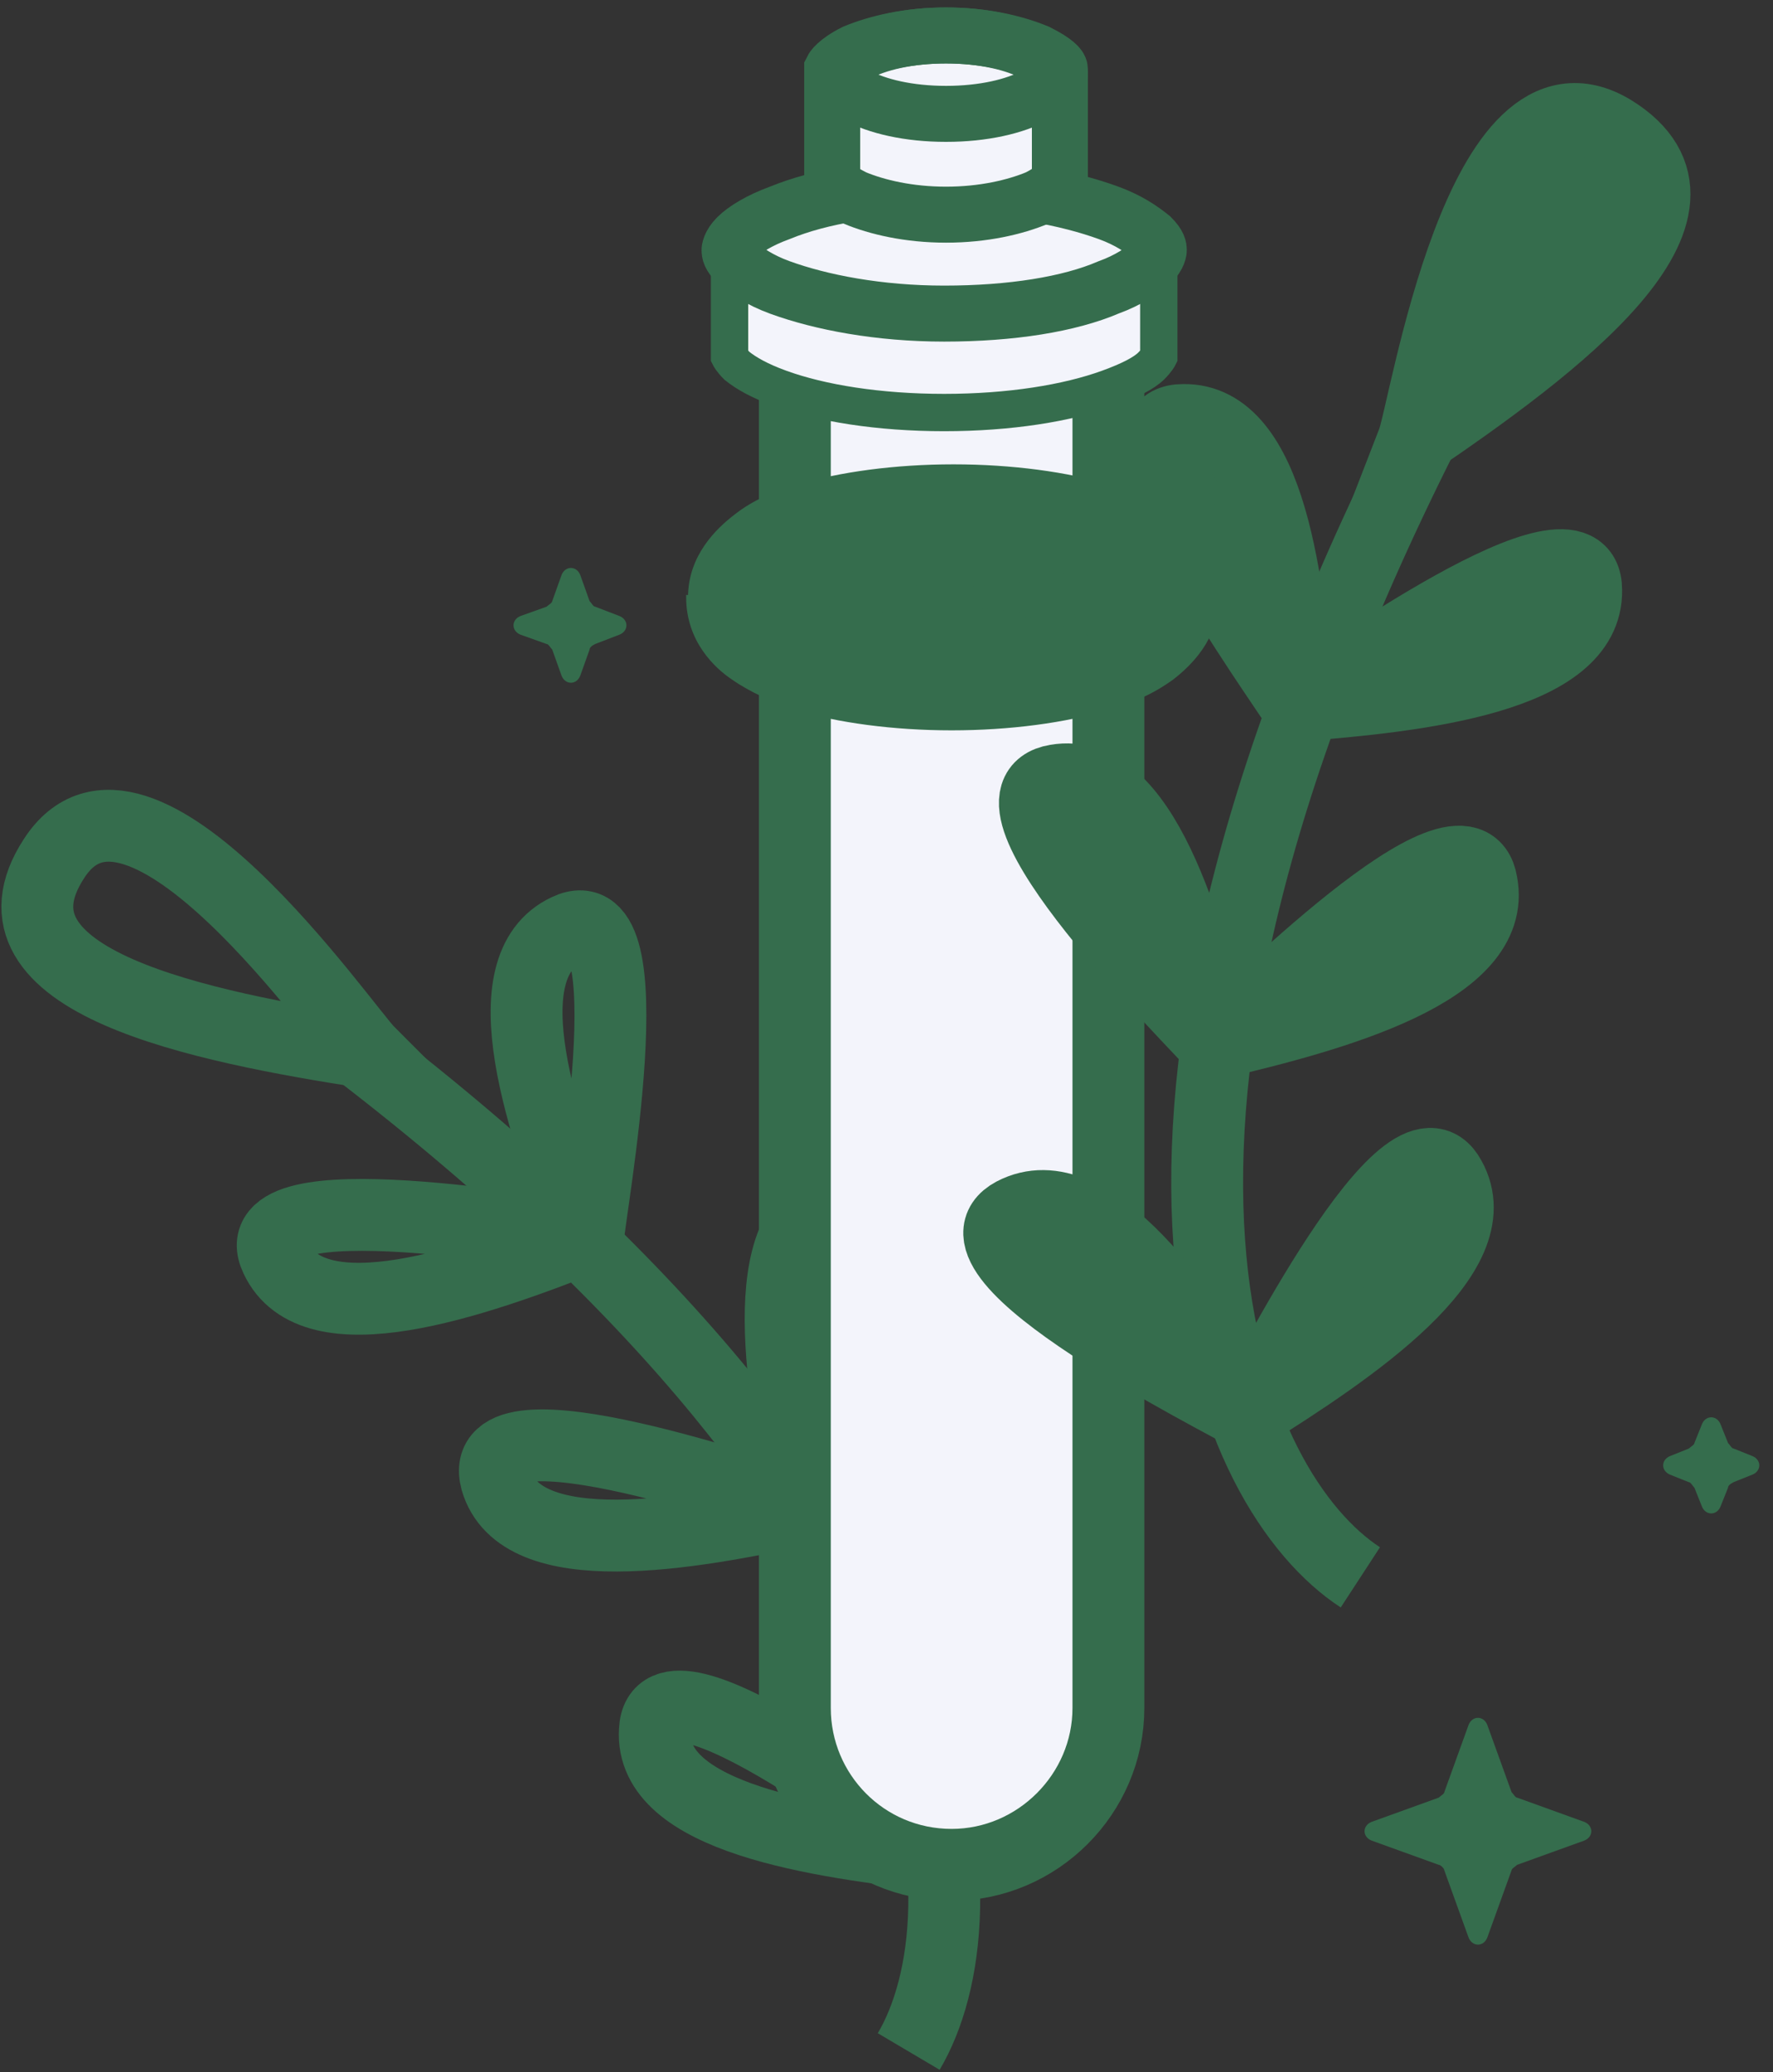 <?xml version="1.0" encoding="UTF-8"?> <svg xmlns="http://www.w3.org/2000/svg" width="95" height="111" viewBox="0 0 95 111" fill="none"><rect x="0" y="0" width="95" height="111" fill="#333333" stroke="none"/><path d="M48.69 109.9C52.89 102.8 52.89 82.2 19.19 56.3" stroke="#356D4D" stroke-width="3.85"></path><path d="M19.79 56.4C18.39 55 7.39 39 2.89 46C-1.41 52.6 10.79 55 19.79 56.4Z" stroke="#356D4D" stroke-width="3.85"></path><path d="M31.49 66.5C31.59 64.8 34.79 47.7 30.39 49.8C26.09 51.8 29.09 60.4 31.49 66.5Z" stroke="#356D4D" stroke-width="3.85"></path><path d="M43.29 81C43.69 79.3 49.59 63 44.79 64.3C40.29 65.6 41.89 74.6 43.29 81Z" stroke="#356D4D" stroke-width="3.85"></path><path d="M50.29 99.6C51.19 98.1 61.89 84.5 56.99 84.3C52.29 84 50.89 93.1 50.29 99.6Z" stroke="#356D4D" stroke-width="3.85"></path><path d="M31.49 66.3C29.79 66.2 12.69 63 14.79 67.4C16.79 71.7 25.39 68.7 31.49 66.3Z" stroke="#356D4D" stroke-width="3.85"></path><path d="M43.29 80.8C41.59 80.4 25.29 74.5 26.59 79.3C27.89 83.8 36.99 82.2 43.29 80.8Z" stroke="#356D4D" stroke-width="3.85"></path><path d="M50.39 99.4C48.89 98.5 35.29 87.8 35.09 92.7C34.79 97.4 43.89 98.7 50.39 99.4Z" stroke="#356D4D" stroke-width="3.85"></path><path d="M42.59 16.5H59.39V91.5C59.39 96.1 55.59 99.9 50.99 99.9C46.29 99.9 42.59 96.1 42.59 91.5V16.5Z" fill="#F3F4FB" stroke="#356D4D" stroke-width="3.85"></path><path d="M62.09 19.1C62.09 19.1 61.99 19.3 61.69 19.6C61.29 20 60.49 20.4 59.39 20.8C57.19 21.6 54.09 22.1 50.59 22.1C47.09 22.1 43.99 21.6 41.79 20.8C40.69 20.4 39.99 20 39.49 19.6C39.19 19.3 39.09 19.1 39.09 19.1V13C39.09 13 39.19 12.8 39.49 12.5C39.89 12.1 40.69 11.7 41.79 11.3C43.99 10.5 47.09 10 50.59 10C54.09 10 57.19 10.5 59.39 11.3C60.49 11.7 61.19 12.1 61.69 12.5C61.99 12.8 62.09 13 62.09 13V19.1Z" fill="#F3F4FB" stroke="#356D4D" stroke-width="2"></path><path d="M72.89 84.5C65.99 80 57.09 61.4 76.19 23.4" stroke="#356D4D" stroke-width="3.85"></path><path d="M75.69 23.7C76.39 21.9 79.29 2.7 86.39 7C93.19 11.2 83.19 18.6 75.69 23.7Z" fill="#356D4D" stroke="#356D4D" stroke-width="3.85"></path><path d="M69.59 38C68.69 36.5 58.49 22.5 63.39 22.5C68.09 22.4 69.09 31.4 69.59 38Z" fill="#356D4D" stroke="#356D4D" stroke-width="3.85"></path><path d="M65.19 56.1C64.09 54.8 51.69 42.6 56.59 41.8C61.19 41 63.69 49.8 65.19 56.1Z" fill="#356D4D" stroke="#356D4D" stroke-width="3.85"></path><path d="M66.99 75.9C65.49 75 49.99 67.3 54.29 65C58.49 62.8 63.59 70.3 66.99 75.9Z" fill="#356D4D" stroke="#356D4D" stroke-width="3.85"></path><path d="M69.49 37.8C70.99 36.9 84.99 26.7 84.99 31.6C85.09 36.3 75.99 37.3 69.49 37.8Z" fill="#356D4D" stroke="#356D4D" stroke-width="3.85"></path><path d="M65.09 55.9C66.39 54.8 78.59 42.4 79.39 47.3C80.29 52 71.49 54.4 65.09 55.9Z" fill="#356D4D" stroke="#356D4D" stroke-width="3.85"></path><path d="M66.79 75.8C67.69 74.3 75.39 58.8 77.69 63.1C79.99 67.2 72.39 72.3 66.79 75.8Z" fill="#356D4D" stroke="#356D4D" stroke-width="3.85"></path><path d="M57.49 32C57.49 31.3 57.69 30.8 57.89 30.5C57.99 30.4 58.09 30.3 58.19 30.2C58.29 30.1 58.29 30.1 58.29 30.1C58.29 30.1 58.29 30.1 58.19 30.1C58.19 30.1 58.09 30.2 57.99 30.2C57.79 30.3 57.49 30.4 57.19 30.5C55.79 30.9 53.59 31.3 50.99 31.3V39C54.09 39 57.09 38.6 59.39 37.9C60.49 37.6 61.69 37.1 62.79 36.3C63.69 35.6 65.19 34.2 65.19 32H57.49ZM51.09 31.3C48.49 31.3 46.29 31 44.89 30.5C44.59 30.4 44.29 30.3 44.09 30.2C43.99 30.2 43.89 30.1 43.89 30.1H43.79C43.79 30.1 43.79 30.1 43.89 30.2C43.99 30.3 44.09 30.4 44.19 30.5C44.39 30.8 44.59 31.3 44.59 32H36.89C36.89 34.3 38.39 35.7 39.29 36.3C40.29 37 41.49 37.5 42.59 37.9C44.89 38.6 47.89 39 50.99 39V31.3H51.09ZM44.59 32C44.59 32.7 44.39 33.2 44.19 33.5C44.09 33.6 43.99 33.7 43.89 33.8C43.79 33.9 43.79 33.9 43.79 33.9C43.79 33.9 43.79 33.9 43.89 33.9C43.99 33.9 43.99 33.8 44.09 33.8C44.29 33.7 44.59 33.6 44.89 33.5C46.29 33.1 48.49 32.7 51.09 32.7V25C47.99 25 44.99 25.4 42.69 26.1C41.59 26.4 40.39 26.9 39.39 27.7C38.49 28.4 36.99 29.8 36.99 32H44.59ZM51.09 32.7C53.69 32.7 55.89 33 57.29 33.5C57.59 33.6 57.89 33.7 58.09 33.8C58.19 33.8 58.29 33.9 58.29 33.9C58.39 33.9 58.39 33.9 58.39 33.9C58.39 33.9 58.39 33.9 58.29 33.8C58.19 33.7 58.09 33.6 57.99 33.5C57.79 33.2 57.59 32.7 57.59 32H65.29C65.29 29.7 63.79 28.3 62.89 27.7C61.89 27 60.69 26.5 59.49 26.1C57.19 25.4 54.19 25 51.09 25V32.7Z" fill="#356D4D"></path><path d="M50.99 31.3C53.59 31.3 55.79 30.9 57.19 30.5C57.49 30.4 57.79 30.3 57.99 30.2C58.09 30.2 58.19 30.1 58.19 30.1C58.29 30.1 58.29 30.1 58.29 30.1C58.29 30.1 58.29 30.1 58.19 30.2C58.09 30.3 57.99 30.4 57.89 30.5C57.69 30.8 57.49 31.3 57.49 32H65.19C65.19 34.2 63.69 35.6 62.79 36.3C61.69 37.1 60.49 37.6 59.39 37.9C57.09 38.6 54.09 39 50.99 39M50.99 31.3V39M50.99 31.3H51.09C48.49 31.3 46.29 31 44.89 30.5C44.59 30.4 44.29 30.3 44.09 30.2C43.99 30.2 43.89 30.1 43.89 30.1H43.79C43.79 30.1 43.79 30.1 43.89 30.2C43.99 30.3 44.09 30.4 44.19 30.5C44.39 30.8 44.59 31.3 44.59 32M50.99 39C47.89 39 44.89 38.6 42.59 37.9C41.49 37.5 40.29 37 39.29 36.3C38.39 35.7 36.89 34.3 36.89 32H44.59M44.59 32C44.59 32.7 44.39 33.2 44.19 33.5C44.09 33.6 43.99 33.7 43.89 33.8C43.79 33.9 43.79 33.9 43.79 33.9C43.79 33.9 43.79 33.9 43.89 33.9C43.99 33.9 43.99 33.8 44.09 33.8C44.29 33.7 44.59 33.6 44.89 33.5C46.29 33.1 48.49 32.7 51.09 32.7M44.59 32H36.99C36.99 29.8 38.49 28.4 39.39 27.7C40.39 26.9 41.59 26.4 42.69 26.1C44.99 25.4 47.99 25 51.09 25M51.09 32.7V25M51.09 32.7C53.69 32.7 55.89 33 57.29 33.5C57.59 33.6 57.89 33.7 58.09 33.8C58.19 33.8 58.29 33.9 58.29 33.9C58.39 33.9 58.39 33.9 58.39 33.9C58.39 33.9 58.39 33.9 58.29 33.8C58.19 33.7 58.09 33.6 57.99 33.5C57.79 33.2 57.59 32.7 57.59 32H65.29C65.29 29.7 63.79 28.3 62.89 27.7C61.89 27 60.69 26.5 59.49 26.1C57.19 25.4 54.19 25 51.09 25" stroke="#356D4D" stroke-width="0.25"></path><path d="M62.09 13.4C62.09 13.4 62.09 13.7 61.69 14.1C61.19 14.5 60.49 15 59.39 15.4C57.29 16.3 54.19 16.8 50.59 16.8C47.09 16.8 43.99 16.2 41.79 15.4C40.69 15 39.99 14.5 39.49 14.1C39.09 13.7 39.09 13.5 39.09 13.4C39.09 13.4 39.09 13.1 39.49 12.7C39.89 12.3 40.69 11.8 41.79 11.4C43.99 10.5 46.99 10 50.59 10C54.09 10 57.19 10.6 59.39 11.4C60.49 11.8 61.19 12.3 61.69 12.7C62.09 13.1 62.09 13.3 62.09 13.4Z" fill="#F3F4FB" stroke="#356D4D" stroke-width="3"></path><path d="M56.79 9.7C56.79 9.7 56.59 10.1 55.59 10.6C54.39 11.1 52.69 11.5 50.69 11.5C48.69 11.5 46.99 11.1 45.79 10.6C44.79 10.1 44.59 9.8 44.59 9.7V3.7C44.59 3.7 44.79 3.3 45.79 2.8C46.99 2.3 48.69 1.9 50.69 1.9C52.69 1.9 54.39 2.3 55.59 2.8C56.59 3.3 56.79 3.6 56.79 3.7V9.7Z" fill="#F3F4FB" stroke="#356D4D" stroke-width="3"></path><path d="M56.79 4C56.79 4 56.79 4.1 56.59 4.3C56.39 4.5 56.09 4.8 55.49 5.1C54.39 5.7 52.69 6.1 50.69 6.1C48.69 6.1 46.99 5.7 45.89 5.1C45.29 4.8 44.99 4.5 44.79 4.3C44.59 4.1 44.59 4 44.59 4C44.59 4 44.59 3.9 44.79 3.7C44.99 3.5 45.39 3.2 45.89 2.9C46.99 2.3 48.69 1.9 50.69 1.9C52.69 1.9 54.39 2.3 55.49 2.9C56.09 3.2 56.39 3.5 56.59 3.7C56.79 3.9 56.79 4 56.79 4Z" stroke="#356D4D" stroke-width="3"></path><path d="M78.69 92.4C78.89 91.9 79.49 91.9 79.69 92.4L80.99 96C81.09 96.1 81.19 96.3 81.29 96.3L84.89 97.6C85.39 97.8 85.39 98.4 84.89 98.6L81.29 99.9C81.19 100 80.99 100.1 80.99 100.2L79.69 103.8C79.49 104.3 78.89 104.3 78.69 103.8L77.39 100.2C77.39 100.1 77.19 99.9 77.09 99.9L73.49 98.6C72.99 98.4 72.99 97.8 73.49 97.6L77.09 96.3C77.19 96.2 77.39 96.1 77.39 96L78.69 92.4Z" fill="#356D4D"></path><path d="M91.19 76.3C91.39 75.8 91.99 75.8 92.19 76.3L92.59 77.3C92.69 77.4 92.79 77.6 92.89 77.6L93.89 78C94.39 78.2 94.39 78.8 93.89 79L92.89 79.4C92.69 79.5 92.59 79.6 92.59 79.7L92.19 80.7C91.99 81.2 91.39 81.2 91.19 80.7L90.79 79.7C90.69 79.6 90.59 79.4 90.49 79.4L89.49 79C88.99 78.8 88.99 78.2 89.49 78L90.49 77.6C90.59 77.5 90.79 77.4 90.79 77.3L91.19 76.3Z" fill="#356D4D"></path><path d="M30.09 30.8C30.29 30.3 30.89 30.3 31.09 30.8L31.59 32.2C31.69 32.3 31.79 32.5 31.89 32.5L33.19 33C33.69 33.2 33.69 33.8 33.19 34L31.89 34.5C31.69 34.6 31.59 34.7 31.59 34.8L31.09 36.2C30.89 36.7 30.29 36.7 30.09 36.2L29.59 34.8C29.49 34.7 29.39 34.5 29.29 34.5L27.89 34C27.39 33.8 27.39 33.2 27.89 33L29.29 32.5C29.39 32.4 29.59 32.3 29.59 32.2L30.09 30.8Z" fill="#356D4D"></path></svg> 